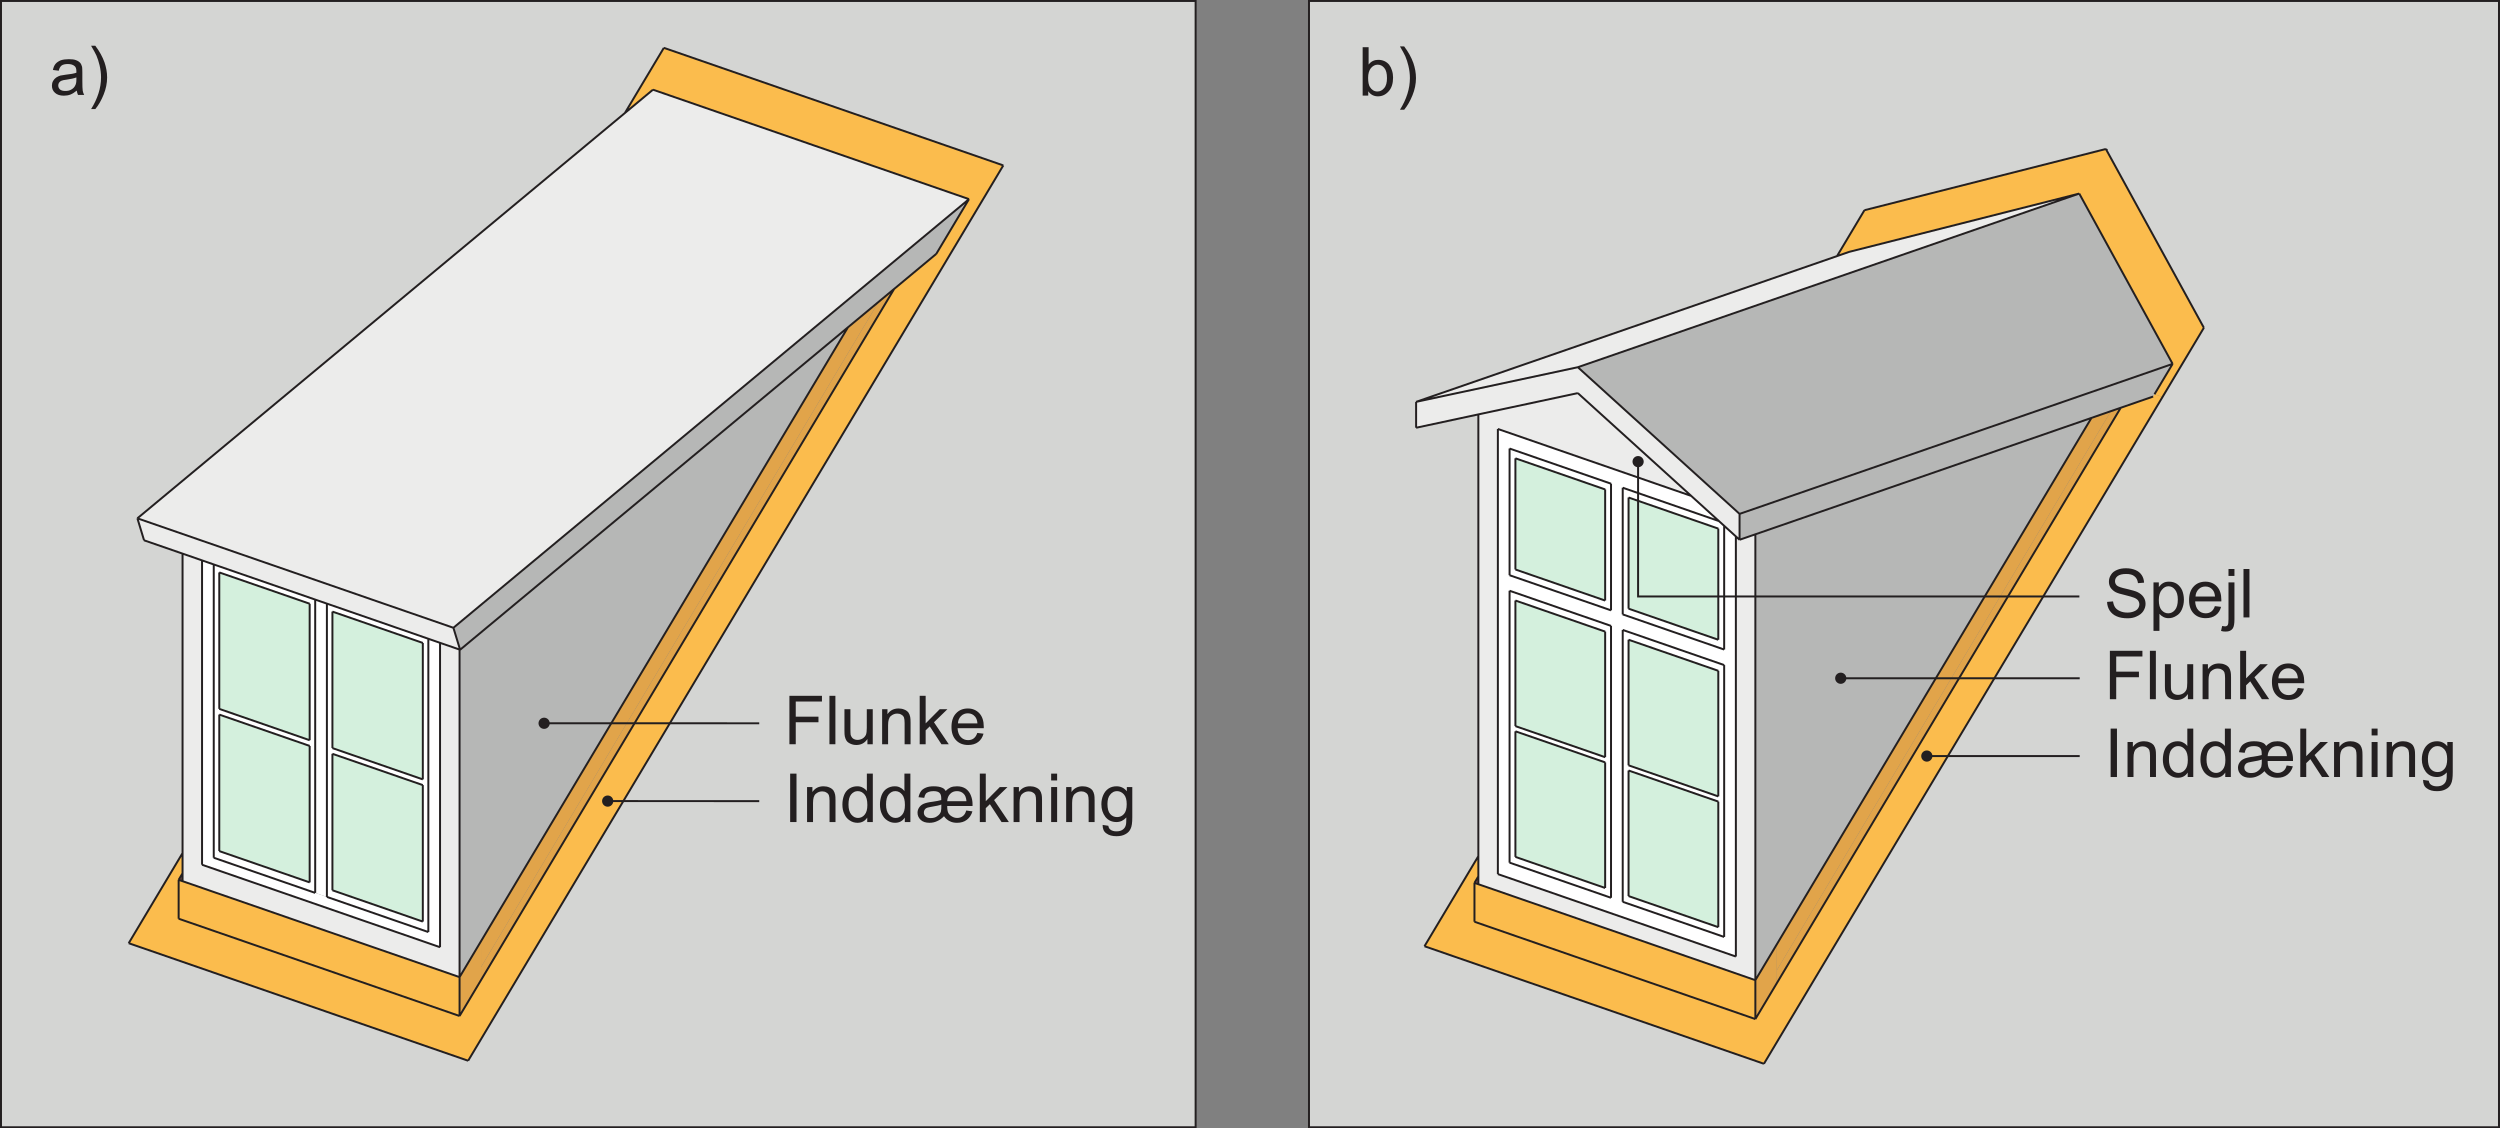 <?xml version="1.0" encoding="UTF-8"?>
<svg xmlns="http://www.w3.org/2000/svg" xmlns:xlink="http://www.w3.org/1999/xlink" width="314.6pt" height="141.98pt" viewBox="0 0 314.6 141.98" version="1.1">
<rect x="0" y="0" width="314.6" height="141.98" fill="#808080" stroke="none"/>
<defs>
<g>
<symbol overflow="visible" id="glyph0-0">
<path style="stroke:none;" d="M 5.312 0 L 5.312 -5.312 L 1.062 -5.312 L 1.062 0 Z M 1.203 -5.172 L 5.172 -5.172 L 5.172 -0.141 L 1.203 -0.141 Z M 1.203 -5.172 "/>
</symbol>
<symbol overflow="visible" id="glyph0-1">
<path style="stroke:none;" d="M 1.5 0 L 1.5 -2.766 L 4.359 -2.766 L 4.359 -3.469 L 1.5 -3.469 L 1.5 -5.375 L 4.797 -5.375 L 4.797 -6.094 L 0.703 -6.094 L 0.703 0 Z M 1.5 0 "/>
</symbol>
<symbol overflow="visible" id="glyph0-2">
<path style="stroke:none;" d="M 1.297 0 L 1.297 -6.094 L 0.547 -6.094 L 0.547 0 Z M 1.297 0 "/>
</symbol>
<symbol overflow="visible" id="glyph0-3">
<path style="stroke:none;" d="M 4.109 0 L 4.109 -4.406 L 3.359 -4.406 L 3.359 -2.062 C 3.359 -1.672 3.328 -1.391 3.25 -1.188 C 3.156 -1 3.031 -0.844 2.828 -0.719 C 2.641 -0.609 2.422 -0.547 2.203 -0.547 C 1.969 -0.547 1.781 -0.609 1.625 -0.719 C 1.484 -0.828 1.391 -0.984 1.328 -1.188 C 1.312 -1.312 1.297 -1.578 1.297 -1.969 L 1.297 -4.406 L 0.547 -4.406 L 0.547 -1.688 C 0.547 -1.359 0.562 -1.125 0.594 -0.984 C 0.641 -0.766 0.719 -0.578 0.812 -0.438 C 0.922 -0.281 1.094 -0.156 1.312 -0.062 C 1.547 0.047 1.781 0.094 2.047 0.094 C 2.641 0.094 3.109 -0.156 3.438 -0.656 L 3.438 0 Z M 4.109 0 "/>
</symbol>
<symbol overflow="visible" id="glyph0-4">
<path style="stroke:none;" d="M 1.312 0 L 1.312 -2.406 C 1.312 -2.969 1.422 -3.359 1.656 -3.547 C 1.891 -3.75 2.156 -3.859 2.469 -3.859 C 2.672 -3.859 2.844 -3.812 2.984 -3.719 C 3.141 -3.641 3.25 -3.516 3.312 -3.359 C 3.359 -3.219 3.391 -2.984 3.391 -2.672 L 3.391 0 L 4.141 0 L 4.141 -2.719 C 4.141 -3.047 4.125 -3.297 4.094 -3.438 C 4.047 -3.641 3.984 -3.828 3.875 -3.984 C 3.75 -4.141 3.594 -4.266 3.359 -4.359 C 3.141 -4.453 2.906 -4.5 2.641 -4.5 C 2.016 -4.5 1.562 -4.266 1.234 -3.781 L 1.234 -4.406 L 0.562 -4.406 L 0.562 0 Z M 1.312 0 "/>
</symbol>
<symbol overflow="visible" id="glyph0-5">
<path style="stroke:none;" d="M 1.312 0 L 1.312 -1.75 L 1.828 -2.25 L 3.297 0 L 4.219 0 L 2.359 -2.766 L 4.047 -4.406 L 3.078 -4.406 L 1.312 -2.625 L 1.312 -6.094 L 0.562 -6.094 L 0.562 0 Z M 1.312 0 "/>
</symbol>
<symbol overflow="visible" id="glyph0-6">
<path style="stroke:none;" d="M 3.109 -0.734 C 2.922 -0.594 2.688 -0.516 2.406 -0.516 C 2.047 -0.516 1.734 -0.641 1.484 -0.906 C 1.234 -1.172 1.109 -1.531 1.078 -2.016 L 4.375 -2.016 C 4.375 -2.094 4.375 -2.172 4.375 -2.203 C 4.375 -2.938 4.188 -3.5 3.812 -3.906 C 3.438 -4.297 2.953 -4.5 2.375 -4.5 C 1.766 -4.5 1.266 -4.297 0.891 -3.891 C 0.5 -3.484 0.312 -2.906 0.312 -2.172 C 0.312 -1.453 0.5 -0.906 0.891 -0.5 C 1.266 -0.109 1.766 0.094 2.406 0.094 C 2.922 0.094 3.344 -0.031 3.672 -0.281 C 4 -0.531 4.219 -0.875 4.344 -1.328 L 3.562 -1.422 C 3.453 -1.109 3.312 -0.891 3.109 -0.734 Z M 1.516 -3.547 C 1.75 -3.781 2.031 -3.891 2.375 -3.891 C 2.75 -3.891 3.062 -3.75 3.297 -3.453 C 3.453 -3.266 3.547 -3 3.578 -2.625 L 1.125 -2.625 C 1.141 -3.016 1.281 -3.312 1.516 -3.547 Z M 1.516 -3.547 "/>
</symbol>
<symbol overflow="visible" id="glyph0-7">
<path style="stroke:none;" d="M 1.594 0 L 1.594 -6.094 L 0.797 -6.094 L 0.797 0 Z M 1.594 0 "/>
</symbol>
<symbol overflow="visible" id="glyph0-8">
<path style="stroke:none;" d="M 4.109 0 L 4.109 -6.094 L 3.359 -6.094 L 3.359 -3.891 C 3.234 -4.078 3.062 -4.219 2.844 -4.328 C 2.641 -4.453 2.406 -4.5 2.141 -4.5 C 1.781 -4.5 1.453 -4.406 1.156 -4.219 C 0.859 -4.031 0.641 -3.75 0.5 -3.406 C 0.359 -3.047 0.281 -2.641 0.281 -2.203 C 0.281 -1.75 0.359 -1.344 0.531 -1 C 0.688 -0.656 0.906 -0.391 1.203 -0.203 C 1.5 0 1.828 0.094 2.172 0.094 C 2.719 0.094 3.125 -0.125 3.406 -0.562 L 3.406 0 Z M 1.375 -3.469 C 1.609 -3.75 1.875 -3.891 2.219 -3.891 C 2.562 -3.891 2.844 -3.734 3.078 -3.453 C 3.312 -3.172 3.422 -2.734 3.422 -2.141 C 3.422 -1.594 3.312 -1.188 3.078 -0.922 C 2.859 -0.656 2.578 -0.516 2.25 -0.516 C 1.922 -0.516 1.641 -0.656 1.406 -0.938 C 1.172 -1.219 1.047 -1.641 1.047 -2.203 C 1.047 -2.781 1.156 -3.203 1.375 -3.469 Z M 1.375 -3.469 "/>
</symbol>
<symbol overflow="visible" id="glyph0-9">
<path style="stroke:none;" d="M 6.406 -1.453 C 6.328 -1.156 6.203 -0.922 6 -0.766 C 5.812 -0.609 5.562 -0.516 5.281 -0.516 C 5.031 -0.516 4.812 -0.578 4.609 -0.703 C 4.406 -0.812 4.25 -0.969 4.156 -1.141 C 4.062 -1.328 4.016 -1.609 4.016 -2.016 L 7.203 -2.016 C 7.203 -2.141 7.203 -2.219 7.203 -2.266 C 7.203 -2.609 7.141 -2.969 7 -3.328 C 6.875 -3.672 6.656 -3.969 6.359 -4.188 C 6.062 -4.391 5.688 -4.5 5.25 -4.5 C 4.938 -4.5 4.656 -4.453 4.438 -4.359 C 4.219 -4.25 4.016 -4.109 3.828 -3.906 C 3.719 -4.094 3.594 -4.219 3.422 -4.297 C 3.141 -4.438 2.766 -4.5 2.312 -4.5 C 1.953 -4.5 1.625 -4.453 1.359 -4.344 C 1.094 -4.234 0.875 -4.094 0.734 -3.906 C 0.594 -3.703 0.469 -3.453 0.406 -3.125 L 1.125 -3.047 C 1.172 -3.266 1.234 -3.438 1.312 -3.547 C 1.391 -3.656 1.516 -3.734 1.688 -3.797 C 1.859 -3.859 2.047 -3.891 2.297 -3.891 C 2.656 -3.891 2.906 -3.812 3.047 -3.672 C 3.203 -3.531 3.266 -3.297 3.266 -2.938 C 3.266 -2.906 3.266 -2.844 3.266 -2.766 C 2.984 -2.688 2.641 -2.625 2.219 -2.562 C 1.688 -2.5 1.297 -2.406 1.047 -2.297 C 0.812 -2.188 0.625 -2.047 0.484 -1.828 C 0.344 -1.625 0.281 -1.406 0.281 -1.172 C 0.281 -0.812 0.422 -0.516 0.688 -0.266 C 0.938 -0.031 1.312 0.094 1.781 0.094 C 2.125 0.094 2.438 0.031 2.734 -0.109 C 3.031 -0.234 3.328 -0.438 3.609 -0.734 C 3.828 -0.438 4.062 -0.234 4.328 -0.109 C 4.594 0.031 4.891 0.094 5.25 0.094 C 5.75 0.094 6.156 -0.031 6.484 -0.281 C 6.812 -0.531 7.062 -0.891 7.188 -1.344 Z M 4.391 -3.547 C 4.609 -3.781 4.891 -3.891 5.25 -3.891 C 5.578 -3.891 5.859 -3.781 6.062 -3.578 C 6.281 -3.391 6.406 -3.062 6.438 -2.625 L 4.016 -2.625 C 4.031 -3.031 4.172 -3.328 4.391 -3.547 Z M 3.219 -1.312 C 3.141 -1.078 2.984 -0.891 2.75 -0.734 C 2.531 -0.562 2.25 -0.5 1.922 -0.5 C 1.656 -0.5 1.438 -0.562 1.297 -0.703 C 1.141 -0.828 1.078 -1 1.078 -1.188 C 1.078 -1.391 1.156 -1.562 1.312 -1.703 C 1.438 -1.797 1.656 -1.859 1.953 -1.906 C 2.625 -2.016 3.062 -2.109 3.281 -2.203 C 3.281 -1.766 3.266 -1.469 3.219 -1.312 Z M 3.219 -1.312 "/>
</symbol>
<symbol overflow="visible" id="glyph0-10">
<path style="stroke:none;" d="M 1.312 -5.234 L 1.312 -6.094 L 0.562 -6.094 L 0.562 -5.234 Z M 1.312 0 L 1.312 -4.406 L 0.562 -4.406 L 0.562 0 Z M 1.312 0 "/>
</symbol>
<symbol overflow="visible" id="glyph0-11">
<path style="stroke:none;" d="M 0.891 1.422 C 1.219 1.672 1.641 1.781 2.172 1.781 C 2.609 1.781 2.984 1.703 3.281 1.531 C 3.594 1.375 3.812 1.141 3.938 0.859 C 4.094 0.562 4.156 0.078 4.156 -0.609 L 4.156 -4.406 L 3.469 -4.406 L 3.469 -3.875 C 3.125 -4.297 2.703 -4.5 2.172 -4.5 C 1.797 -4.5 1.453 -4.406 1.172 -4.219 C 0.875 -4.016 0.656 -3.75 0.5 -3.391 C 0.344 -3.031 0.266 -2.656 0.266 -2.234 C 0.266 -1.609 0.438 -1.094 0.766 -0.656 C 1.109 -0.219 1.578 0 2.172 0 C 2.656 0 3.062 -0.203 3.406 -0.578 C 3.406 -0.094 3.391 0.234 3.344 0.375 C 3.281 0.625 3.156 0.812 2.953 0.953 C 2.766 1.094 2.5 1.172 2.156 1.172 C 1.844 1.172 1.578 1.094 1.406 0.953 C 1.266 0.859 1.172 0.688 1.141 0.469 L 0.422 0.359 C 0.422 0.844 0.562 1.203 0.891 1.422 Z M 1.391 -3.469 C 1.609 -3.75 1.891 -3.891 2.234 -3.891 C 2.562 -3.891 2.859 -3.75 3.109 -3.469 C 3.344 -3.203 3.453 -2.797 3.453 -2.25 C 3.453 -1.688 3.344 -1.281 3.109 -1.016 C 2.875 -0.75 2.578 -0.625 2.25 -0.625 C 1.891 -0.625 1.609 -0.75 1.375 -1.016 C 1.141 -1.281 1.031 -1.703 1.031 -2.281 C 1.031 -2.812 1.156 -3.219 1.391 -3.469 Z M 1.391 -3.469 "/>
</symbol>
<symbol overflow="visible" id="glyph0-12">
<path style="stroke:none;" d="M 0.719 -0.859 C 0.938 -0.547 1.219 -0.297 1.594 -0.141 C 1.969 0.031 2.438 0.109 2.984 0.109 C 3.422 0.109 3.812 0.031 4.141 -0.141 C 4.5 -0.297 4.766 -0.516 4.953 -0.797 C 5.141 -1.094 5.234 -1.391 5.234 -1.719 C 5.234 -2.047 5.141 -2.328 4.969 -2.578 C 4.797 -2.828 4.547 -3.031 4.188 -3.203 C 3.953 -3.312 3.5 -3.438 2.844 -3.594 C 2.188 -3.734 1.781 -3.875 1.625 -4.016 C 1.469 -4.172 1.391 -4.344 1.391 -4.562 C 1.391 -4.812 1.5 -5.031 1.719 -5.203 C 1.953 -5.375 2.297 -5.469 2.797 -5.469 C 3.266 -5.469 3.609 -5.375 3.844 -5.172 C 4.094 -4.984 4.234 -4.688 4.281 -4.312 L 5.047 -4.375 C 5.031 -4.719 4.938 -5.047 4.75 -5.328 C 4.562 -5.609 4.297 -5.828 3.953 -5.969 C 3.609 -6.109 3.219 -6.188 2.766 -6.188 C 2.359 -6.188 1.984 -6.125 1.656 -5.984 C 1.312 -5.844 1.047 -5.641 0.891 -5.375 C 0.703 -5.094 0.625 -4.812 0.625 -4.5 C 0.625 -4.219 0.688 -3.984 0.828 -3.75 C 0.984 -3.531 1.188 -3.328 1.484 -3.172 C 1.703 -3.062 2.094 -2.938 2.656 -2.812 C 3.219 -2.672 3.578 -2.562 3.734 -2.5 C 4 -2.406 4.172 -2.281 4.281 -2.156 C 4.391 -2 4.453 -1.844 4.453 -1.656 C 4.453 -1.469 4.391 -1.281 4.281 -1.125 C 4.172 -0.969 4 -0.844 3.75 -0.75 C 3.516 -0.656 3.25 -0.609 2.938 -0.609 C 2.594 -0.609 2.281 -0.672 2.016 -0.797 C 1.734 -0.922 1.531 -1.078 1.406 -1.266 C 1.266 -1.469 1.188 -1.719 1.141 -2.016 L 0.391 -1.953 C 0.406 -1.547 0.516 -1.188 0.719 -0.859 Z M 0.719 -0.859 "/>
</symbol>
<symbol overflow="visible" id="glyph0-13">
<path style="stroke:none;" d="M 1.312 1.688 L 1.312 -0.453 C 1.438 -0.297 1.594 -0.172 1.797 -0.062 C 2 0.047 2.219 0.094 2.469 0.094 C 2.812 0.094 3.125 0 3.438 -0.203 C 3.75 -0.375 3.984 -0.656 4.141 -1.016 C 4.297 -1.391 4.391 -1.781 4.391 -2.234 C 4.391 -2.656 4.312 -3.047 4.172 -3.406 C 4.016 -3.75 3.797 -4.016 3.516 -4.219 C 3.234 -4.406 2.906 -4.5 2.516 -4.5 C 2.234 -4.5 1.984 -4.453 1.781 -4.328 C 1.578 -4.219 1.406 -4.047 1.234 -3.828 L 1.234 -4.406 L 0.562 -4.406 L 0.562 1.688 Z M 1.609 -3.469 C 1.859 -3.781 2.141 -3.922 2.453 -3.922 C 2.766 -3.922 3.047 -3.781 3.266 -3.5 C 3.5 -3.219 3.625 -2.812 3.625 -2.25 C 3.625 -1.656 3.5 -1.219 3.266 -0.938 C 3.031 -0.656 2.75 -0.516 2.406 -0.516 C 2.094 -0.516 1.812 -0.656 1.578 -0.922 C 1.344 -1.203 1.234 -1.609 1.234 -2.172 C 1.234 -2.75 1.359 -3.172 1.609 -3.469 Z M 1.609 -3.469 "/>
</symbol>
<symbol overflow="visible" id="glyph0-14">
<path style="stroke:none;" d="M 1.297 -5.219 L 1.297 -6.094 L 0.547 -6.094 L 0.547 -5.219 Z M 0.203 1.781 C 0.609 1.781 0.906 1.656 1.094 1.375 C 1.234 1.156 1.297 0.781 1.297 0.234 L 1.297 -4.406 L 0.547 -4.406 L 0.547 0.219 C 0.547 0.625 0.516 0.875 0.438 0.984 C 0.359 1.078 0.25 1.125 0.109 1.125 C 0.016 1.125 -0.109 1.109 -0.25 1.078 L -0.391 1.703 C -0.203 1.766 -0.016 1.781 0.203 1.781 Z M 0.203 1.781 "/>
</symbol>
<symbol overflow="visible" id="glyph0-15">
<path style="stroke:none;" d="M 1.25 -0.547 C 1.547 -0.125 1.953 0.094 2.469 0.094 C 2.984 0.094 3.438 -0.109 3.812 -0.531 C 4.188 -0.938 4.375 -1.516 4.375 -2.266 C 4.375 -2.594 4.328 -2.891 4.234 -3.172 C 4.156 -3.438 4.031 -3.688 3.875 -3.891 C 3.719 -4.078 3.516 -4.234 3.281 -4.344 C 3.031 -4.453 2.781 -4.5 2.5 -4.5 C 2.016 -4.5 1.609 -4.312 1.297 -3.906 L 1.297 -6.094 L 0.547 -6.094 L 0.547 0 L 1.25 0 Z M 1.594 -3.469 C 1.844 -3.75 2.109 -3.891 2.438 -3.891 C 2.766 -3.891 3.047 -3.75 3.266 -3.484 C 3.5 -3.219 3.609 -2.781 3.609 -2.203 C 3.609 -1.656 3.5 -1.219 3.25 -0.938 C 3.016 -0.656 2.734 -0.516 2.406 -0.516 C 2 -0.516 1.688 -0.719 1.453 -1.094 C 1.312 -1.328 1.234 -1.703 1.234 -2.234 C 1.234 -2.766 1.359 -3.188 1.594 -3.469 Z M 1.594 -3.469 "/>
</symbol>
<symbol overflow="visible" id="glyph0-16">
<path style="stroke:none;" d="M 2.094 -0.047 C 2.375 -0.734 2.531 -1.469 2.531 -2.203 C 2.531 -2.859 2.406 -3.5 2.203 -4.094 C 1.953 -4.797 1.578 -5.484 1.047 -6.188 L 0.516 -6.188 C 0.859 -5.609 1.078 -5.188 1.188 -4.953 C 1.344 -4.562 1.484 -4.172 1.578 -3.75 C 1.703 -3.234 1.766 -2.719 1.766 -2.203 C 1.766 -0.875 1.344 0.453 0.516 1.781 L 1.047 1.781 C 1.469 1.266 1.812 0.656 2.094 -0.047 Z M 2.094 -0.047 "/>
</symbol>
<symbol overflow="visible" id="glyph0-17">
<path style="stroke:none;" d="M 3.594 0 L 4.375 0 C 4.281 -0.172 4.219 -0.344 4.188 -0.531 C 4.156 -0.719 4.141 -1.156 4.141 -1.844 L 4.141 -2.844 C 4.141 -3.172 4.125 -3.406 4.109 -3.531 C 4.047 -3.734 3.984 -3.906 3.875 -4.031 C 3.75 -4.172 3.594 -4.281 3.344 -4.375 C 3.109 -4.469 2.812 -4.5 2.438 -4.5 C 2.047 -4.5 1.719 -4.453 1.422 -4.359 C 1.141 -4.234 0.922 -4.094 0.766 -3.906 C 0.609 -3.719 0.5 -3.453 0.438 -3.141 L 1.172 -3.047 C 1.234 -3.359 1.375 -3.578 1.531 -3.703 C 1.703 -3.828 1.969 -3.891 2.328 -3.891 C 2.688 -3.891 2.984 -3.797 3.172 -3.625 C 3.312 -3.516 3.391 -3.297 3.391 -2.984 C 3.391 -2.969 3.391 -2.906 3.391 -2.797 C 3.094 -2.688 2.656 -2.609 2.047 -2.547 C 1.75 -2.5 1.531 -2.469 1.375 -2.438 C 1.188 -2.375 1 -2.297 0.844 -2.188 C 0.688 -2.078 0.547 -1.922 0.453 -1.75 C 0.359 -1.578 0.312 -1.375 0.312 -1.172 C 0.312 -0.797 0.438 -0.5 0.703 -0.266 C 0.953 -0.031 1.328 0.094 1.812 0.094 C 2.109 0.094 2.391 0.047 2.641 -0.047 C 2.906 -0.156 3.156 -0.312 3.438 -0.547 C 3.469 -0.344 3.516 -0.156 3.594 0 Z M 3.391 -1.938 C 3.391 -1.609 3.344 -1.359 3.25 -1.203 C 3.156 -0.984 2.984 -0.812 2.766 -0.688 C 2.547 -0.547 2.281 -0.5 2 -0.5 C 1.703 -0.5 1.484 -0.562 1.328 -0.688 C 1.188 -0.828 1.109 -0.984 1.109 -1.188 C 1.109 -1.312 1.141 -1.438 1.203 -1.531 C 1.281 -1.656 1.375 -1.719 1.5 -1.781 C 1.625 -1.844 1.859 -1.891 2.156 -1.922 C 2.703 -2 3.109 -2.094 3.391 -2.203 Z M 3.391 -1.938 "/>
</symbol>
</g>
<clipPath id="clip1">
  <path d="M 164.723 0.121 L 314.473 0.121 L 314.473 141.855 L 164.723 141.855 Z M 164.723 0.121 "/>
</clipPath>
<clipPath id="clip2">
  <path d="M 164.723 0.121 L 314.473 0.121 L 314.473 141.855 L 164.723 141.855 Z M 164.723 0.121 "/>
</clipPath>
<clipPath id="clip3">
  <path d="M 164 0 L 314.602 0 L 314.602 141.98 L 164 141.98 Z M 164 0 "/>
</clipPath>
<clipPath id="clip4">
  <path d="M 0.125 0.121 L 150.457 0.121 L 150.457 141.855 L 0.125 141.855 Z M 0.125 0.121 "/>
</clipPath>
<clipPath id="clip5">
  <path d="M 0 0 L 151 0 L 151 141.98 L 0 141.98 Z M 0 0 "/>
</clipPath>
</defs>
<g id="surface1">
<path style=" stroke:none;fill-rule:nonzero;fill:rgb(98.157%,73.674%,30.455%);fill-opacity:1;" d="M 271.121 49.609 L 273.402 45.793 L 261.652 24.359 L 232.699 31.695 L 231.172 32.227 L 234.621 26.453 L 265.004 18.75 L 277.336 41.246 L 272.129 49.961 L 271.121 49.609 "/>
<path style=" stroke:none;fill-rule:nonzero;fill:rgb(71.333%,71.86%,71.31%);fill-opacity:1;" d="M 273.402 45.793 L 271.121 49.609 L 270.949 49.902 L 266.875 51.312 L 265.641 51.738 L 263.188 52.59 L 220.895 67.238 L 218.906 67.926 L 218.906 64.668 L 273.402 45.793 "/>
<path style=" stroke:none;fill-rule:nonzero;fill:rgb(98.157%,73.674%,30.455%);fill-opacity:1;" d="M 270.949 49.902 L 271.121 49.609 L 272.129 49.961 L 221.973 133.867 L 179.258 119.074 L 186.035 107.738 L 186.035 110.281 L 185.547 111.102 L 185.547 115.992 L 220.895 128.238 L 223.598 123.719 L 266.875 51.312 L 270.949 49.902 "/>
<path style=" stroke:none;fill-rule:nonzero;fill:rgb(87.907%,64.424%,29.269%);fill-opacity:1;" d="M 223.598 123.719 L 220.895 128.238 L 220.895 123.344 L 223.598 118.828 L 223.598 123.719 "/>
<path style=" stroke:none;fill-rule:nonzero;fill:rgb(87.907%,64.424%,29.269%);fill-opacity:1;" d="M 223.598 123.719 L 223.598 122.082 L 265.641 51.738 L 266.875 51.312 L 223.598 123.719 "/>
<path style=" stroke:none;fill-rule:nonzero;fill:rgb(98.157%,73.674%,30.455%);fill-opacity:1;" d="M 220.895 128.238 L 185.547 115.992 L 185.547 111.102 L 186.035 111.27 L 220.895 123.344 L 220.895 128.238 "/>
<path style=" stroke:none;fill-rule:nonzero;fill:rgb(87.907%,64.424%,29.269%);fill-opacity:1;" d="M 223.598 122.082 L 223.598 118.828 L 263.188 52.59 L 265.641 51.738 L 223.598 122.082 "/>
<path style=" stroke:none;fill-rule:nonzero;fill:rgb(71.333%,71.86%,71.31%);fill-opacity:1;" d="M 263.188 52.59 L 223.598 118.828 L 220.895 123.344 L 220.895 67.238 L 263.188 52.59 "/>
<path style=" stroke:none;fill-rule:nonzero;fill:rgb(92.387%,92.432%,91.84%);fill-opacity:1;" d="M 220.895 67.238 L 220.895 123.344 L 186.035 111.27 L 186.035 52.148 L 198.555 49.469 L 212.824 62.406 L 188.492 53.98 L 188.492 109.996 L 218.441 120.371 L 218.441 67.504 L 218.906 67.926 L 220.895 67.238 "/>
<path style=" stroke:none;fill-rule:nonzero;fill:rgb(100%,100%,100%);fill-opacity:1;" d="M 204.203 79.27 L 204.203 113.484 L 216.969 117.906 L 216.969 83.691 Z M 189.965 74.34 L 189.965 108.555 L 202.73 112.977 L 202.73 78.762 Z M 189.965 56.445 L 189.965 72.387 L 202.73 76.805 L 202.73 60.867 Z M 188.492 109.996 L 188.492 53.98 L 212.824 62.406 L 216.309 65.57 L 204.203 61.375 L 204.203 77.316 L 216.969 81.738 L 216.969 66.168 L 218.441 67.504 L 218.441 120.371 L 188.492 109.996 "/>
<path style=" stroke:none;fill-rule:nonzero;fill:rgb(100%,100%,100%);fill-opacity:1;" d="M 204.938 76.594 L 216.23 80.508 L 216.23 66.52 L 204.938 62.609 Z M 204.203 77.316 L 204.203 61.375 L 216.309 65.57 L 216.969 66.168 L 216.969 81.738 L 204.203 77.316 "/>
<path style=" stroke:none;fill-rule:nonzero;fill:rgb(92.387%,92.432%,91.84%);fill-opacity:1;" d="M 178.203 53.828 L 178.203 50.57 L 198.555 46.211 L 218.906 64.668 L 218.906 67.926 L 218.441 67.504 L 216.969 66.168 L 216.309 65.57 L 212.824 62.406 L 198.555 49.469 L 186.035 52.148 L 178.203 53.828 "/>
<path style=" stroke:none;fill-rule:nonzero;fill:rgb(71.333%,71.86%,71.31%);fill-opacity:1;" d="M 218.906 64.668 L 198.555 46.211 L 261.652 24.359 L 273.402 45.793 L 218.906 64.668 "/>
<path style=" stroke:none;fill-rule:nonzero;fill:rgb(92.387%,92.432%,91.84%);fill-opacity:1;" d="M 198.555 46.211 L 178.203 50.57 L 231.172 32.227 L 232.699 31.695 L 261.652 24.359 L 198.555 46.211 "/>
<path style=" stroke:none;fill-rule:nonzero;fill:rgb(54.457%,30.63%,29.138%);fill-opacity:1;" d="M 185.547 111.102 L 186.035 110.281 L 186.035 111.27 Z M 185.547 111.102 "/>
<g clip-path="url(#clip1)" clip-rule="nonzero">
<path style=" stroke:none;fill-rule:nonzero;fill:rgb(83.157%,83.586%,82.652%);fill-opacity:1;" d="M 272.129 49.961 L 277.336 41.246 L 265.004 18.75 L 234.621 26.453 L 231.172 32.227 L 178.203 50.57 L 178.203 53.828 L 186.035 52.148 L 186.035 107.738 L 179.258 119.074 L 221.973 133.867 Z M 483.414 91.281 L 416.254 203.648 L 268.234 203.648 L 42.191 125.355 L 42.191 36.289 L 69.07 -8.68 L 447.773 -8.68 L 483.414 3.668 L 483.414 91.281 "/>
</g>
<path style=" stroke:none;fill-rule:nonzero;fill:rgb(100%,100%,100%);fill-opacity:1;" d="M 190.699 71.664 L 201.992 75.574 L 201.992 61.59 L 190.699 57.676 Z M 189.965 72.387 L 189.965 56.445 L 202.73 60.867 L 202.73 76.805 L 189.965 72.387 "/>
<path style=" stroke:none;fill-rule:nonzero;fill:rgb(83.131%,93.954%,86.595%);fill-opacity:1;" d="M 201.992 75.574 L 190.699 71.664 L 190.699 57.676 L 201.992 61.59 L 201.992 75.574 "/>
<path style=" stroke:none;fill-rule:nonzero;fill:rgb(100%,100%,100%);fill-opacity:1;" d="M 201.992 95.285 L 201.992 79.48 L 190.699 75.57 L 190.699 91.375 Z M 201.992 95.938 L 190.699 92.027 L 190.699 107.832 L 201.992 111.742 Z M 189.965 108.555 L 189.965 74.34 L 202.73 78.762 L 202.73 112.977 L 189.965 108.555 "/>
<path style=" stroke:none;fill-rule:nonzero;fill:rgb(83.131%,93.954%,86.595%);fill-opacity:1;" d="M 190.699 92.027 L 201.992 95.938 L 201.992 111.742 L 190.699 107.832 L 190.699 92.027 "/>
<path style=" stroke:none;fill-rule:nonzero;fill:rgb(83.131%,93.954%,86.595%);fill-opacity:1;" d="M 201.992 79.48 L 201.992 95.285 L 190.699 91.375 L 190.699 75.57 L 201.992 79.48 "/>
<path style=" stroke:none;fill-rule:nonzero;fill:rgb(100%,100%,100%);fill-opacity:1;" d="M 216.23 100.219 L 216.23 84.414 L 204.938 80.504 L 204.938 96.309 Z M 216.23 100.871 L 204.938 96.961 L 204.938 112.762 L 216.23 116.676 Z M 204.203 113.484 L 204.203 79.27 L 216.969 83.691 L 216.969 117.906 L 204.203 113.484 "/>
<path style=" stroke:none;fill-rule:nonzero;fill:rgb(83.131%,93.954%,86.595%);fill-opacity:1;" d="M 204.938 96.961 L 216.23 100.871 L 216.23 116.676 L 204.938 112.762 L 204.938 96.961 "/>
<path style=" stroke:none;fill-rule:nonzero;fill:rgb(83.131%,93.954%,86.595%);fill-opacity:1;" d="M 216.23 84.414 L 216.23 100.219 L 204.938 96.309 L 204.938 80.504 L 216.23 84.414 "/>
<path style=" stroke:none;fill-rule:nonzero;fill:rgb(83.131%,93.954%,86.595%);fill-opacity:1;" d="M 216.23 80.508 L 204.938 76.594 L 204.938 62.609 L 216.23 66.52 L 216.23 80.508 "/>
<g clip-path="url(#clip2)" clip-rule="nonzero">
<path style="fill:none;stroke-width:2.5;stroke-linecap:butt;stroke-linejoin:miter;stroke:rgb(13.73%,12.16%,12.549%);stroke-opacity:1;stroke-miterlimit:10;" d="M 2616.523 1176.206 L 2326.992 1102.847 M 2616.523 1176.206 L 2734.023 961.87 M 2208.945 186.363 L 2208.945 191.323 M 2651.758 1230.581 L 2650.039 1232.3 M 1860.352 307.105 L 1860.352 316.988 M 2656.406 902.417 L 2668.75 906.675 M 2631.875 893.902 L 2656.406 902.417 M 2163.086 764.097 L 2169.688 758.12 M 2128.242 795.737 L 2163.086 764.097 M 2208.945 747.417 L 2631.875 893.902 M 2169.688 758.12 L 2184.414 744.761 M 1860.352 342.417 L 1860.352 898.316 M 1860.352 316.988 L 1860.352 342.417 M 2668.75 906.675 L 2709.492 920.777 M 1985.547 925.112 L 2128.242 795.737 M 1860.352 307.105 L 2208.945 186.363 M 1855.469 308.784 L 1860.352 307.105 M 2189.062 740.542 L 2208.945 747.417 M 2311.719 1097.534 L 2326.992 1102.847 M 1782.031 914.097 L 2311.719 1097.534 M 2184.414 744.761 L 2189.062 740.542 M 1860.352 898.316 L 1782.031 881.519 M 1985.547 925.112 L 1860.352 898.316 M 2235.977 182.613 L 2668.75 906.675 M 1860.352 316.988 L 1855.469 308.784 M 2235.977 231.519 L 2208.945 186.363 M 2208.945 137.417 L 2208.945 186.363 M 1855.469 259.878 L 1855.469 308.784 M 2189.062 773.12 L 2734.023 961.87 M 1985.547 957.691 L 2616.523 1176.206 M 2189.062 740.542 L 2189.062 773.12 M 1782.031 881.519 L 1782.031 914.097 M 1782.031 914.097 L 1985.547 957.691 M 2189.062 773.12 L 1985.547 957.691 M 2235.977 231.519 L 2631.875 893.902 M 2162.305 614.722 L 2162.305 754.605 M 2162.305 754.605 L 2049.375 793.706 M 2049.375 793.706 L 2049.375 653.862 M 2049.375 653.862 L 2162.305 614.722 M 2163.086 764.097 L 2042.031 806.05 M 2169.688 602.417 L 2169.688 758.12 M 2042.031 646.636 L 2169.688 602.417 M 2042.031 806.05 L 2042.031 646.636 M 2162.305 575.659 L 2049.375 614.761 M 2049.375 614.761 L 2049.375 456.714 M 2049.375 456.714 L 2162.305 417.613 M 2162.305 417.613 L 2162.305 575.659 M 2049.375 450.191 L 2049.375 292.183 M 2049.375 292.183 L 2162.305 253.042 M 2162.305 253.042 L 2162.305 411.089 M 2162.305 411.089 L 2049.375 450.191 M 2042.031 284.956 L 2169.688 240.738 M 2169.688 240.738 L 2169.688 582.886 M 2042.031 627.105 L 2169.688 582.886 M 2042.031 627.105 L 2042.031 284.956 M 2019.922 624.995 L 1906.992 664.097 M 1906.992 664.097 L 1906.992 506.05 M 1906.992 506.05 L 2019.922 466.948 M 2019.922 466.948 L 2019.922 624.995 M 1906.992 499.527 L 1906.992 341.48 M 1906.992 341.48 L 2019.922 302.378 M 2019.922 302.378 L 2019.922 460.425 M 2019.922 460.425 L 1906.992 499.527 M 1899.648 334.253 L 2027.305 290.034 M 2027.305 290.034 L 2027.305 632.183 M 1899.648 676.402 L 2027.305 632.183 M 1899.648 676.402 L 1899.648 334.253 M 2019.922 664.058 L 2019.922 803.902 M 2019.922 803.902 L 1906.992 843.042 M 1906.992 843.042 L 1906.992 703.159 M 1906.992 703.159 L 2019.922 664.058 M 2027.305 811.128 L 1899.648 855.347 M 2027.305 651.753 L 2027.305 811.128 M 1899.648 695.933 L 2027.305 651.753 M 1899.648 855.347 L 1899.648 695.933 M 2721.289 920.191 L 2219.727 81.128 M 1792.578 229.058 L 1860.352 342.417 M 1792.578 229.058 L 2219.727 81.128 M 1855.469 259.878 L 2208.945 137.417 M 1884.922 879.995 L 2128.242 795.737 M 2184.414 216.089 L 1884.922 319.839 M 2184.414 744.761 L 2184.414 216.089 M 1884.922 319.839 L 1884.922 879.995 M 2208.945 747.417 L 2208.945 186.363 M 4834.141 1383.12 L 4477.734 1506.597 M 421.914 166.245 L 2682.344 -616.684 M 421.914 1056.909 L 690.703 1506.597 M 4834.141 506.988 L 4162.539 -616.684 M 2773.359 1007.339 L 2650.039 1232.3 M 2346.211 1155.269 L 2650.039 1232.3 M 2311.719 1097.534 L 2346.211 1155.269 M 2721.289 920.191 L 2773.359 1007.339 M 2208.945 137.417 L 2235.977 182.613 M 2711.211 923.706 L 2734.023 961.87 " transform="matrix(0.1,0,0,-0.1,0,141.98)"/>
</g>
<g style="fill:rgb(13.73%,12.16%,12.549%);fill-opacity:1;">
  <use xlink:href="#glyph0-1" x="264.804" y="87.989"/>
</g>
<g style="fill:rgb(13.73%,12.16%,12.549%);fill-opacity:1;">
  <use xlink:href="#glyph0-2" x="269.996" y="87.989"/>
</g>
<g style="fill:rgb(13.73%,12.16%,12.549%);fill-opacity:1;">
  <use xlink:href="#glyph0-3" x="271.885" y="87.989"/>
</g>
<g style="fill:rgb(13.73%,12.16%,12.549%);fill-opacity:1;">
  <use xlink:href="#glyph0-4" x="276.612" y="87.989"/>
</g>
<g style="fill:rgb(13.73%,12.16%,12.549%);fill-opacity:1;">
  <use xlink:href="#glyph0-5" x="281.339" y="87.989"/>
  <use xlink:href="#glyph0-6" x="285.589" y="87.989"/>
</g>
<path style="fill:none;stroke-width:2.5;stroke-linecap:butt;stroke-linejoin:miter;stroke:rgb(13.73%,12.16%,12.549%);stroke-opacity:1;stroke-miterlimit:10;" d="M 2617.109 566.245 L 2316.367 566.284 " transform="matrix(0.1,0,0,-0.1,0,141.98)"/>
<path style=" stroke:none;fill-rule:nonzero;fill:rgb(13.73%,12.16%,12.549%);fill-opacity:1;" d="M 231.637 84.645 C 231.25 84.645 230.934 84.961 230.934 85.352 C 230.934 85.738 231.25 86.055 231.637 86.055 C 232.027 86.055 232.344 85.738 232.344 85.352 C 232.344 84.961 232.027 84.645 231.637 84.645 "/>
<g style="fill:rgb(13.73%,12.16%,12.549%);fill-opacity:1;">
  <use xlink:href="#glyph0-7" x="264.804" y="97.78"/>
</g>
<g style="fill:rgb(13.73%,12.16%,12.549%);fill-opacity:1;">
  <use xlink:href="#glyph0-4" x="267.166" y="97.78"/>
</g>
<g style="fill:rgb(13.73%,12.16%,12.549%);fill-opacity:1;">
  <use xlink:href="#glyph0-8" x="271.893" y="97.78"/>
</g>
<g style="fill:rgb(13.73%,12.16%,12.549%);fill-opacity:1;">
  <use xlink:href="#glyph0-8" x="276.62" y="97.78"/>
</g>
<g style="fill:rgb(13.73%,12.16%,12.549%);fill-opacity:1;">
  <use xlink:href="#glyph0-9" x="281.347" y="97.78"/>
</g>
<g style="fill:rgb(13.73%,12.16%,12.549%);fill-opacity:1;">
  <use xlink:href="#glyph0-5" x="288.905" y="97.78"/>
  <use xlink:href="#glyph0-4" x="293.155" y="97.78"/>
</g>
<g style="fill:rgb(13.73%,12.16%,12.549%);fill-opacity:1;">
  <use xlink:href="#glyph0-10" x="297.883" y="97.78"/>
</g>
<g style="fill:rgb(13.73%,12.16%,12.549%);fill-opacity:1;">
  <use xlink:href="#glyph0-4" x="299.771" y="97.78"/>
</g>
<g style="fill:rgb(13.73%,12.16%,12.549%);fill-opacity:1;">
  <use xlink:href="#glyph0-11" x="304.498" y="97.78"/>
</g>
<path style="fill:none;stroke-width:2.5;stroke-linecap:butt;stroke-linejoin:miter;stroke:rgb(13.73%,12.16%,12.549%);stroke-opacity:1;stroke-miterlimit:10;" d="M 2617.109 468.355 L 2424.727 468.394 " transform="matrix(0.1,0,0,-0.1,0,141.98)"/>
<path style=" stroke:none;fill-rule:nonzero;fill:rgb(13.73%,12.16%,12.549%);fill-opacity:1;" d="M 242.473 94.438 C 242.082 94.438 241.766 94.754 241.766 95.141 C 241.766 95.531 242.082 95.848 242.473 95.848 C 242.859 95.848 243.176 95.531 243.176 95.145 C 243.176 94.754 242.859 94.438 242.473 94.438 "/>
<g style="fill:rgb(13.73%,12.16%,12.549%);fill-opacity:1;">
  <use xlink:href="#glyph0-12" x="264.762" y="77.697"/>
  <use xlink:href="#glyph0-13" x="270.432" y="77.697"/>
</g>
<g style="fill:rgb(13.73%,12.16%,12.549%);fill-opacity:1;">
  <use xlink:href="#glyph0-6" x="275.159" y="77.697"/>
</g>
<g style="fill:rgb(13.73%,12.16%,12.549%);fill-opacity:1;">
  <use xlink:href="#glyph0-14" x="279.886" y="77.697"/>
</g>
<g style="fill:rgb(13.73%,12.16%,12.549%);fill-opacity:1;">
  <use xlink:href="#glyph0-2" x="281.774" y="77.697"/>
</g>
<path style="fill:none;stroke-width:2.5;stroke-linecap:butt;stroke-linejoin:miter;stroke:rgb(13.73%,12.16%,12.549%);stroke-opacity:1;stroke-miterlimit:10;" d="M 2616.68 669.175 L 2061.367 669.214 L 2061.367 838.902 " transform="matrix(0.1,0,0,-0.1,0,141.98)"/>
<path style=" stroke:none;fill-rule:nonzero;fill:rgb(13.73%,12.16%,12.549%);fill-opacity:1;" d="M 206.844 58.09 C 206.844 57.703 206.527 57.387 206.137 57.387 C 205.75 57.387 205.434 57.703 205.434 58.09 C 205.434 58.48 205.75 58.797 206.137 58.797 C 206.527 58.797 206.844 58.48 206.844 58.09 "/>
<g style="fill:rgb(13.73%,12.16%,12.549%);fill-opacity:1;">
  <use xlink:href="#glyph0-15" x="170.929" y="12.03"/>
</g>
<g style="fill:rgb(13.73%,12.16%,12.549%);fill-opacity:1;">
  <use xlink:href="#glyph0-16" x="175.656" y="12.03"/>
</g>
<g clip-path="url(#clip3)" clip-rule="nonzero">
<path style="fill:none;stroke-width:2.5;stroke-linecap:butt;stroke-linejoin:miter;stroke:rgb(13.73%,12.16%,12.549%);stroke-opacity:1;stroke-miterlimit:10;" d="M 3144.727 1.245 L 1647.227 1.245 L 1647.227 1418.589 L 3144.727 1418.589 Z M 3144.727 1.245 " transform="matrix(0.1,0,0,-0.1,0,141.98)"/>
</g>
<path style=" stroke:none;fill-rule:nonzero;fill:rgb(98.157%,73.674%,30.455%);fill-opacity:1;" d="M 57.832 127.852 L 60.531 123.336 L 112.52 36.359 L 117.82 31.949 L 121.938 25.059 L 82.168 11.285 L 78.637 14.223 L 83.539 6.02 L 126.254 20.816 L 58.91 133.484 L 16.195 118.691 L 22.973 107.352 L 22.973 109.895 L 22.48 110.719 L 22.48 115.609 L 57.832 127.852 "/>
<path style=" stroke:none;fill-rule:nonzero;fill:rgb(87.907%,64.424%,29.269%);fill-opacity:1;" d="M 60.531 123.336 L 57.832 127.852 L 57.832 122.961 L 60.531 118.441 L 60.531 123.336 "/>
<path style=" stroke:none;fill-rule:nonzero;fill:rgb(87.907%,64.424%,29.269%);fill-opacity:1;" d="M 112.52 36.359 L 60.531 123.336 L 60.531 121.699 L 110.574 37.977 L 112.52 36.359 "/>
<path style=" stroke:none;fill-rule:nonzero;fill:rgb(71.333%,71.86%,71.31%);fill-opacity:1;" d="M 121.938 25.059 L 117.82 31.949 L 112.52 36.359 L 110.574 37.977 L 106.703 41.191 L 57.898 81.766 L 57.055 79 L 121.938 25.059 "/>
<path style=" stroke:none;fill-rule:nonzero;fill:rgb(98.157%,73.674%,30.455%);fill-opacity:1;" d="M 22.48 115.609 L 22.48 110.719 L 22.973 110.887 L 57.832 122.961 L 57.832 127.852 L 22.48 115.609 "/>
<path style=" stroke:none;fill-rule:nonzero;fill:rgb(71.333%,71.86%,71.31%);fill-opacity:1;" d="M 60.531 118.441 L 57.832 122.961 L 57.832 81.742 L 57.898 81.766 L 106.703 41.191 L 60.531 118.441 "/>
<path style=" stroke:none;fill-rule:nonzero;fill:rgb(44.913%,29.912%,26.781%);fill-opacity:1;" d="M 22.48 110.719 L 22.973 109.895 L 22.973 110.887 Z M 22.48 110.719 "/>
<path style=" stroke:none;fill-rule:nonzero;fill:rgb(87.907%,64.424%,29.269%);fill-opacity:1;" d="M 60.531 118.441 L 106.703 41.191 L 110.574 37.977 L 60.531 121.699 L 60.531 118.441 "/>
<path style=" stroke:none;fill-rule:nonzero;fill:rgb(92.387%,92.432%,91.84%);fill-opacity:1;" d="M 57.832 81.742 L 57.832 122.961 L 22.973 110.887 L 22.973 69.668 L 25.426 70.52 L 25.426 108.82 L 55.375 119.195 L 55.375 80.895 L 57.832 81.742 "/>
<path style=" stroke:none;fill-rule:nonzero;fill:rgb(100%,100%,100%);fill-opacity:1;" d="M 25.426 108.82 L 25.426 70.52 L 26.898 71.031 L 26.898 107.938 L 39.664 112.359 L 41.137 112.867 L 53.902 117.289 L 53.902 80.383 L 55.375 80.895 L 55.375 119.195 L 25.426 108.82 "/>
<path style=" stroke:none;fill-rule:nonzero;fill:rgb(92.387%,92.432%,91.84%);fill-opacity:1;" d="M 57.055 79 L 57.898 81.766 L 57.832 81.742 L 55.375 80.895 L 53.902 80.383 L 41.137 75.961 L 39.664 75.453 L 26.898 71.031 L 25.426 70.52 L 22.973 69.668 L 18.129 67.992 L 17.289 65.227 L 57.055 79 "/>
<path style=" stroke:none;fill-rule:nonzero;fill:rgb(92.387%,92.432%,91.84%);fill-opacity:1;" d="M 57.055 79 L 17.289 65.227 L 78.637 14.223 L 82.168 11.285 L 121.938 25.059 L 57.055 79 "/>
<path style=" stroke:none;fill-rule:nonzero;fill:rgb(100%,100%,100%);fill-opacity:1;" d="M 38.969 93.148 L 38.969 75.973 L 27.594 72.035 L 27.594 89.207 Z M 27.594 89.926 L 27.594 107.102 L 38.969 111.039 L 38.969 93.867 Z M 26.898 107.938 L 26.898 71.031 L 39.664 75.453 L 39.664 112.359 L 26.898 107.938 "/>
<path style=" stroke:none;fill-rule:nonzero;fill:rgb(100%,100%,100%);fill-opacity:1;" d="M 39.664 112.359 L 39.664 75.453 L 41.137 75.961 L 41.137 112.867 L 39.664 112.359 "/>
<path style=" stroke:none;fill-rule:nonzero;fill:rgb(100%,100%,100%);fill-opacity:1;" d="M 53.207 98.078 L 53.207 80.906 L 41.832 76.965 L 41.832 94.141 Z M 41.832 94.859 L 41.832 112.031 L 53.207 115.973 L 53.207 98.797 Z M 41.137 112.867 L 41.137 75.961 L 53.902 80.383 L 53.902 117.289 L 41.137 112.867 "/>
<path style=" stroke:none;fill-rule:nonzero;fill:rgb(83.131%,93.954%,86.595%);fill-opacity:1;" d="M 27.594 107.102 L 27.594 89.926 L 38.969 93.867 L 38.969 111.039 L 27.594 107.102 "/>
<path style=" stroke:none;fill-rule:nonzero;fill:rgb(83.131%,93.954%,86.595%);fill-opacity:1;" d="M 38.969 75.973 L 38.969 93.148 L 27.594 89.207 L 27.594 72.035 L 38.969 75.973 "/>
<path style=" stroke:none;fill-rule:nonzero;fill:rgb(83.131%,93.954%,86.595%);fill-opacity:1;" d="M 41.832 112.031 L 41.832 94.859 L 53.207 98.797 L 53.207 115.973 L 41.832 112.031 "/>
<path style=" stroke:none;fill-rule:nonzero;fill:rgb(83.131%,93.954%,86.595%);fill-opacity:1;" d="M 53.207 80.906 L 53.207 98.078 L 41.832 94.141 L 41.832 76.965 L 53.207 80.906 "/>
<g clip-path="url(#clip4)" clip-rule="nonzero">
<path style=" stroke:none;fill-rule:nonzero;fill:rgb(83.157%,83.586%,82.652%);fill-opacity:1;" d="M 17.289 65.227 L 18.129 67.992 L 22.973 69.668 L 22.973 107.352 L 16.195 118.691 L 58.91 133.484 L 126.254 20.816 L 83.539 6.02 L 78.637 14.223 Z M 363.738 18.309 L 251.523 206.047 L 113.211 206.047 L -164.98 109.695 L -63.539 -60.02 L 137.582 -60.02 L 363.738 18.309 "/>
<path style="fill:none;stroke-width:2.5;stroke-linecap:butt;stroke-linejoin:miter;stroke:rgb(13.73%,12.16%,12.549%);stroke-opacity:1;stroke-miterlimit:10;" d="M 578.32 190.191 L 578.32 195.152 M 843.789 1299.292 L 821.68 1306.948 M 1197.305 1176.87 L 1219.375 1169.214 M 1262.539 1211.636 L 835.391 1359.605 M 229.727 310.933 L 229.727 320.855 M 1219.375 1169.214 L 821.68 1306.948 M 411.367 660.191 L 539.023 615.972 M 396.641 665.269 L 411.367 660.191 M 268.984 709.487 L 396.641 665.269 M 539.023 615.972 L 553.75 610.855 M 578.32 602.378 L 578.984 602.144 M 553.75 610.855 L 578.32 602.378 M 254.258 714.605 L 268.984 709.487 M 1105.742 1040.034 L 1125.195 1056.206 M 1067.031 1007.886 L 1105.742 1040.034 M 229.727 346.284 L 229.727 723.12 M 229.727 320.855 L 229.727 346.284 M 578.984 602.144 L 1067.031 1007.886 M 229.727 723.12 L 254.258 714.605 M 786.367 1277.573 L 821.68 1306.948 M 172.891 767.534 L 786.367 1277.573 M 1125.195 1056.206 L 1178.203 1100.308 M 181.289 739.878 L 229.727 723.12 M 229.727 310.933 L 578.32 190.191 M 224.805 312.613 L 229.727 310.933 M 3637.383 1236.714 L 1375.82 2019.995 M 1132.109 -640.669 L -1649.805 322.847 M -1649.805 322.847 L -635.391 2019.995 M 3770.938 -520.473 L 3423.867 -640.669 M 3770.938 1105.777 L 3637.383 1236.714 M 2515.234 -640.669 L 3637.383 1236.714 M 1262.539 1211.636 L 589.102 84.956 M 786.367 1277.573 L 835.391 1359.605 M 161.953 232.886 L 229.727 346.284 M 161.953 232.886 L 589.102 84.956 M 532.07 610.737 L 418.32 650.152 M 418.32 650.152 L 418.32 478.394 M 418.32 478.394 L 532.07 439.019 M 418.32 299.488 L 532.07 260.073 M 532.07 260.073 L 532.07 431.831 M 532.07 439.019 L 532.07 610.737 M 418.32 471.206 L 532.07 431.831 M 418.32 471.206 L 418.32 299.488 M 411.367 291.128 L 539.023 246.909 M 539.023 246.909 L 539.023 615.972 M 411.367 291.128 L 411.367 660.191 M 389.688 660.073 L 275.938 699.448 M 275.938 699.448 L 275.938 527.73 M 275.938 527.73 L 389.688 488.316 M 268.984 340.425 L 396.641 296.206 M 396.641 296.206 L 396.641 665.269 M 275.938 348.784 L 389.688 309.409 M 389.688 309.409 L 389.688 481.128 M 268.984 709.487 L 268.984 340.425 M 389.688 488.316 L 389.688 660.073 M 275.938 520.542 L 389.688 481.128 M 275.938 520.542 L 275.938 348.784 M 570.547 629.8 L 1219.375 1169.214 M 181.289 739.878 L 172.891 767.534 M 172.891 767.534 L 570.547 629.8 M 578.984 602.144 L 570.547 629.8 M 553.75 227.847 L 254.258 331.597 M 553.75 610.855 L 553.75 227.847 M 254.258 331.597 L 254.258 714.605 M 578.32 190.191 L 578.32 602.378 M 605.312 235.386 L 1067.031 1007.886 M 229.727 320.855 L 224.805 312.613 M 605.312 235.386 L 578.32 190.191 M 578.32 141.284 L 578.32 190.191 M 578.32 141.284 L 224.805 263.706 M 224.805 263.706 L 224.805 312.613 M 1178.203 1100.308 L 1219.375 1169.214 M 605.312 186.441 L 1125.195 1056.206 M 578.32 141.284 L 605.312 186.441 " transform="matrix(0.1,0,0,-0.1,0,141.98)"/>
</g>
<g style="fill:rgb(13.73%,12.16%,12.549%);fill-opacity:1;">
  <use xlink:href="#glyph0-1" x="98.637" y="93.655"/>
</g>
<g style="fill:rgb(13.73%,12.16%,12.549%);fill-opacity:1;">
  <use xlink:href="#glyph0-2" x="103.829" y="93.655"/>
</g>
<g style="fill:rgb(13.73%,12.16%,12.549%);fill-opacity:1;">
  <use xlink:href="#glyph0-3" x="105.718" y="93.655"/>
</g>
<g style="fill:rgb(13.73%,12.16%,12.549%);fill-opacity:1;">
  <use xlink:href="#glyph0-4" x="110.445" y="93.655"/>
</g>
<g style="fill:rgb(13.73%,12.16%,12.549%);fill-opacity:1;">
  <use xlink:href="#glyph0-5" x="115.172" y="93.655"/>
  <use xlink:href="#glyph0-6" x="119.422" y="93.655"/>
</g>
<path style="fill:none;stroke-width:2.5;stroke-linecap:butt;stroke-linejoin:miter;stroke:rgb(13.73%,12.16%,12.549%);stroke-opacity:1;stroke-miterlimit:10;" d="M 955.43 509.605 L 684.727 509.644 " transform="matrix(0.1,0,0,-0.1,0,141.98)"/>
<path style=" stroke:none;fill-rule:nonzero;fill:rgb(13.73%,12.16%,12.549%);fill-opacity:1;" d="M 68.473 90.312 C 68.082 90.312 67.766 90.629 67.766 91.016 C 67.766 91.406 68.082 91.723 68.473 91.723 C 68.859 91.723 69.176 91.406 69.176 91.016 C 69.176 90.629 68.859 90.312 68.473 90.312 "/>
<g style="fill:rgb(13.73%,12.16%,12.549%);fill-opacity:1;">
  <use xlink:href="#glyph0-7" x="98.637" y="103.447"/>
</g>
<g style="fill:rgb(13.73%,12.16%,12.549%);fill-opacity:1;">
  <use xlink:href="#glyph0-4" x="100.999" y="103.447"/>
</g>
<g style="fill:rgb(13.73%,12.16%,12.549%);fill-opacity:1;">
  <use xlink:href="#glyph0-8" x="105.726" y="103.447"/>
</g>
<g style="fill:rgb(13.73%,12.16%,12.549%);fill-opacity:1;">
  <use xlink:href="#glyph0-8" x="110.453" y="103.447"/>
</g>
<g style="fill:rgb(13.73%,12.16%,12.549%);fill-opacity:1;">
  <use xlink:href="#glyph0-9" x="115.181" y="103.447"/>
</g>
<g style="fill:rgb(13.73%,12.16%,12.549%);fill-opacity:1;">
  <use xlink:href="#glyph0-5" x="122.738" y="103.447"/>
  <use xlink:href="#glyph0-4" x="126.988" y="103.447"/>
</g>
<g style="fill:rgb(13.73%,12.16%,12.549%);fill-opacity:1;">
  <use xlink:href="#glyph0-10" x="131.716" y="103.447"/>
</g>
<g style="fill:rgb(13.73%,12.16%,12.549%);fill-opacity:1;">
  <use xlink:href="#glyph0-4" x="133.604" y="103.447"/>
</g>
<g style="fill:rgb(13.73%,12.16%,12.549%);fill-opacity:1;">
  <use xlink:href="#glyph0-11" x="138.331" y="103.447"/>
</g>
<path style="fill:none;stroke-width:2.5;stroke-linecap:butt;stroke-linejoin:miter;stroke:rgb(13.73%,12.16%,12.549%);stroke-opacity:1;stroke-miterlimit:10;" d="M 955.43 411.675 L 764.727 411.714 " transform="matrix(0.1,0,0,-0.1,0,141.98)"/>
<path style=" stroke:none;fill-rule:nonzero;fill:rgb(13.73%,12.16%,12.549%);fill-opacity:1;" d="M 76.473 100.105 C 76.082 100.105 75.766 100.418 75.766 100.809 C 75.766 101.199 76.082 101.516 76.473 101.516 C 76.859 101.516 77.176 101.199 77.176 100.809 C 77.176 100.418 76.859 100.105 76.473 100.105 "/>
<g style="fill:rgb(13.73%,12.16%,12.549%);fill-opacity:1;">
  <use xlink:href="#glyph0-17" x="6.221" y="11.947"/>
</g>
<g style="fill:rgb(13.73%,12.16%,12.549%);fill-opacity:1;">
  <use xlink:href="#glyph0-16" x="10.948" y="11.947"/>
</g>
<g clip-path="url(#clip5)" clip-rule="nonzero">
<path style="fill:none;stroke-width:2.5;stroke-linecap:butt;stroke-linejoin:miter;stroke:rgb(13.73%,12.16%,12.549%);stroke-opacity:1;stroke-miterlimit:10;" d="M 1504.57 1.245 L 1.25 1.245 L 1.25 1418.589 L 1504.57 1418.589 Z M 1504.57 1.245 " transform="matrix(0.1,0,0,-0.1,0,141.98)"/>
</g>
</g>
</svg>
